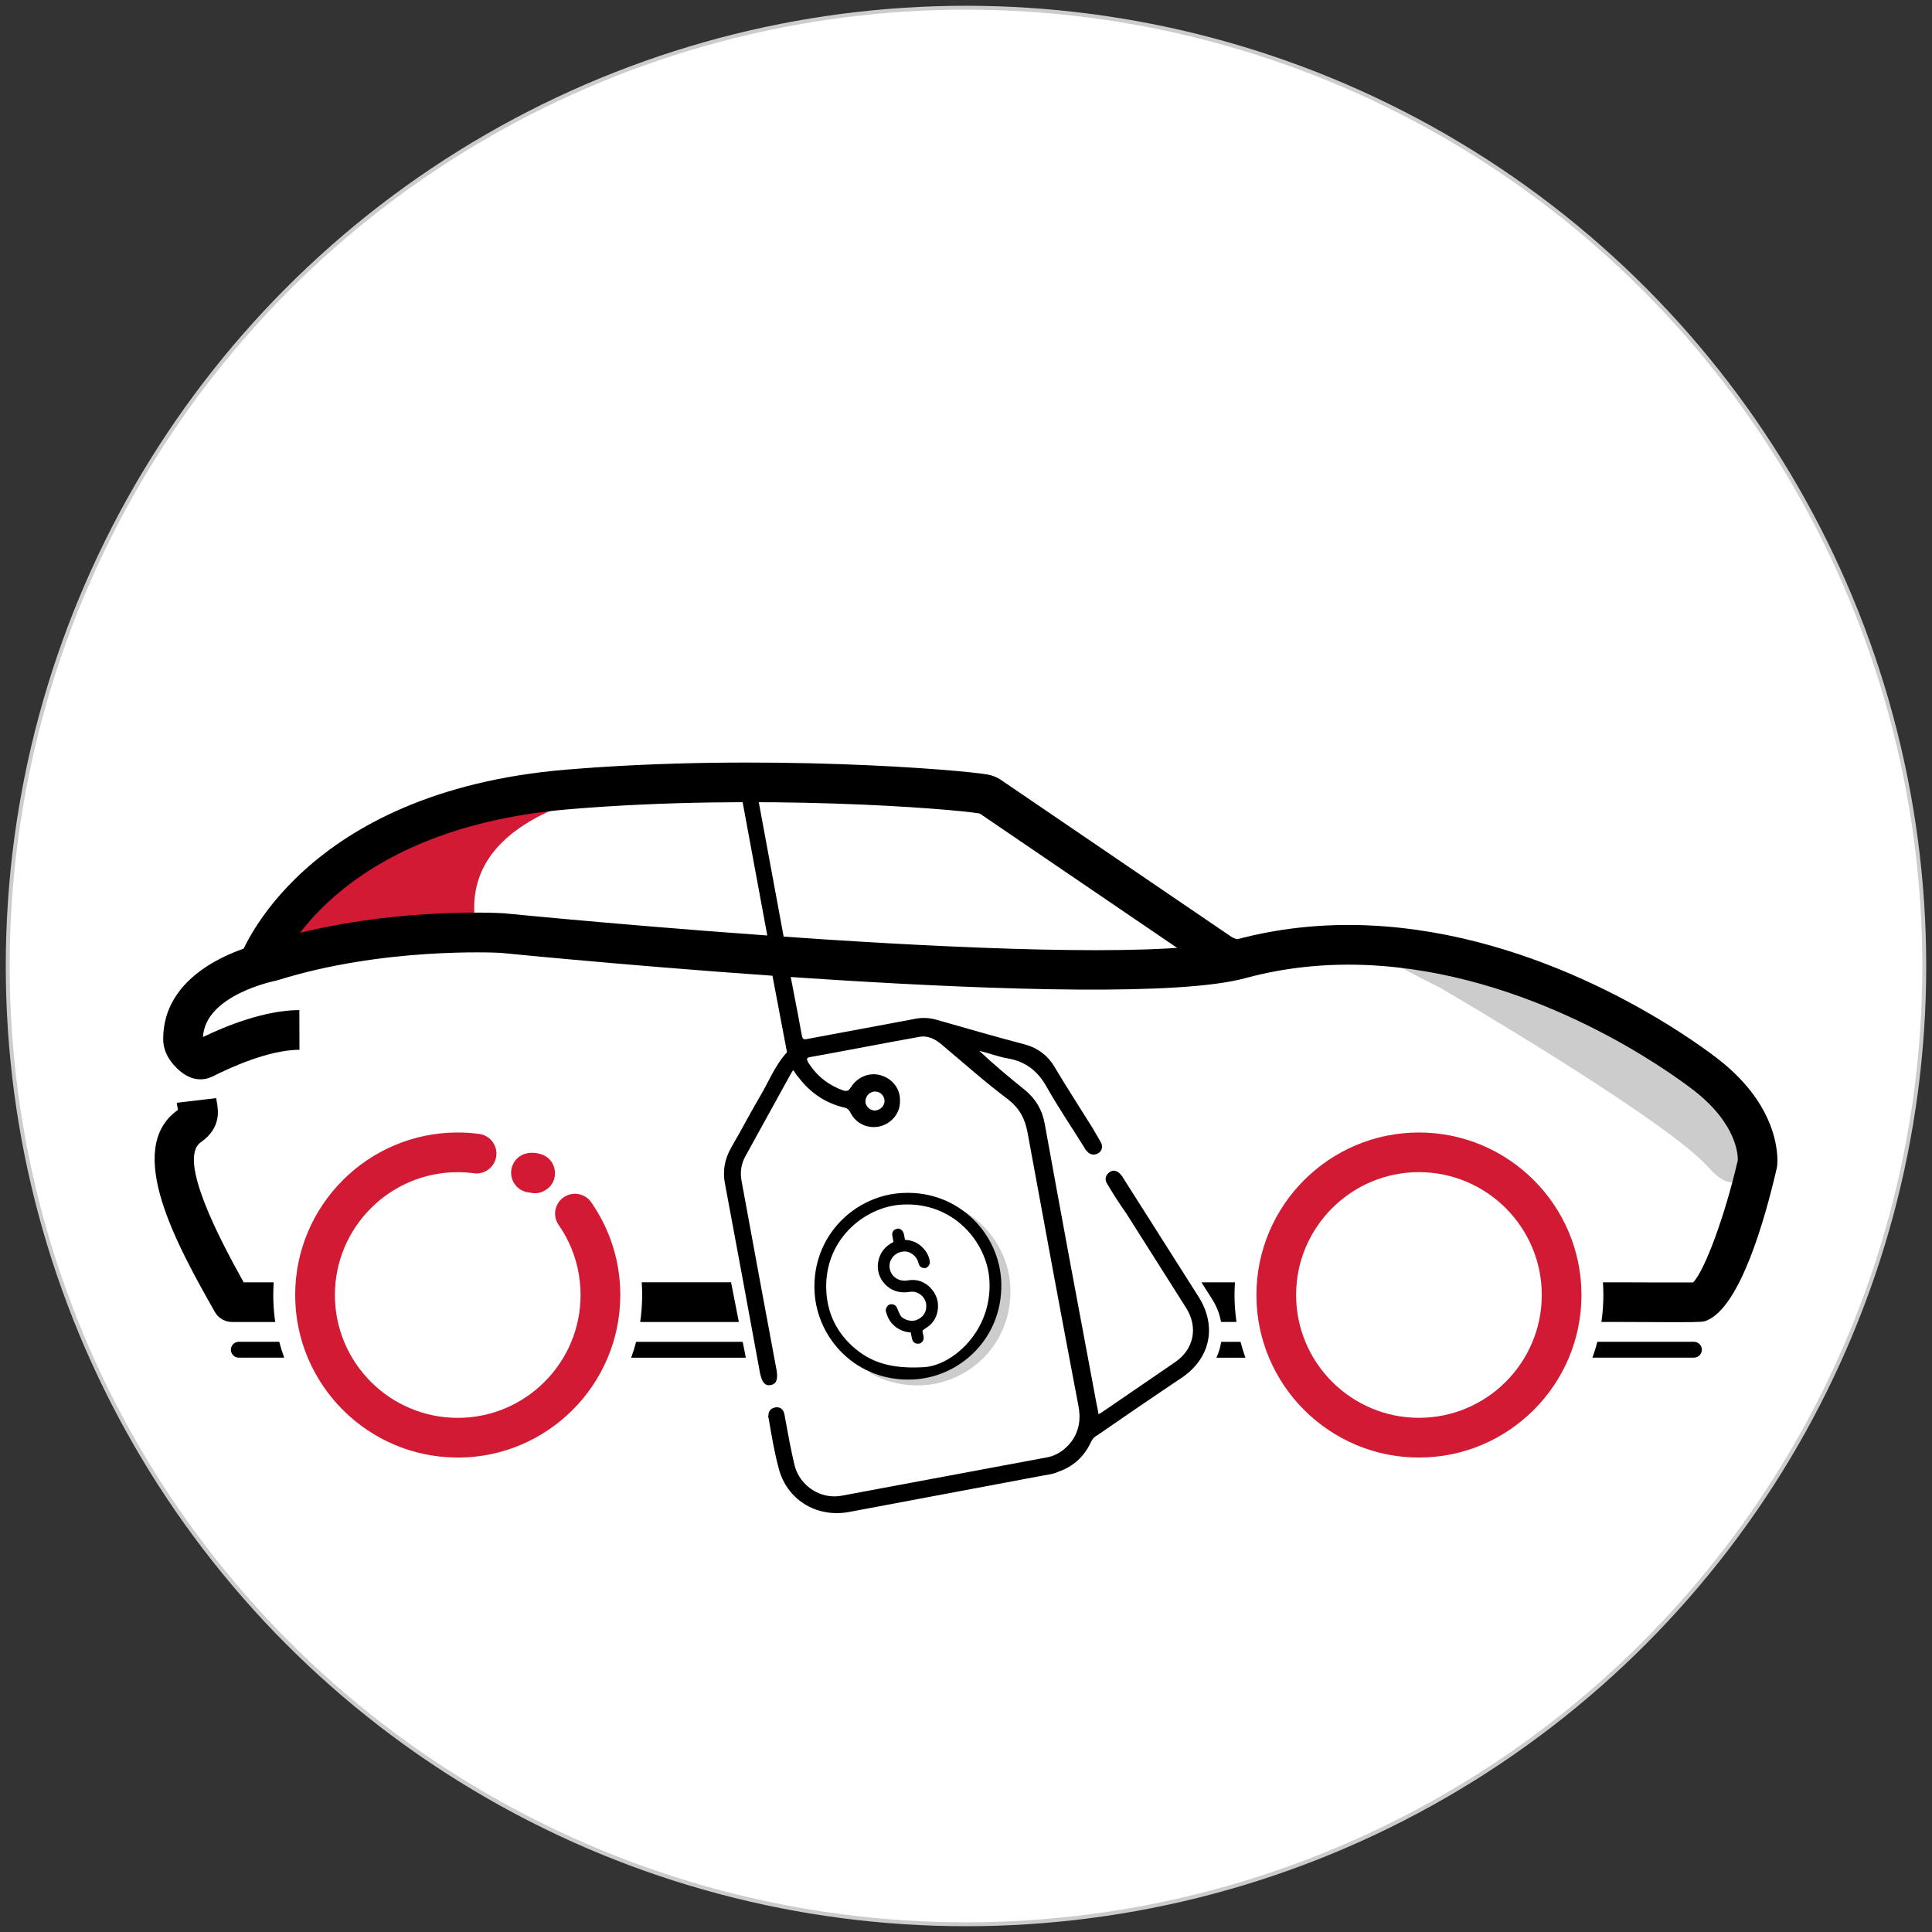 <svg xmlns="http://www.w3.org/2000/svg" id="Layer_1" data-name="Layer 1" viewBox="0 0 500 500"><rect x="0" y="0" width="500" height="500" fill="#333333" stroke="none"/><defs><style> .cls-1 { fill: #d21a34; } .cls-2 { fill: #fff; stroke: #ccc; stroke-miterlimit: 10; stroke-width: 1.01px; } .cls-3 { fill: #ccc; } </style></defs><circle class="cls-2" cx="250" cy="250" r="248"></circle><g><path class="cls-1" d="M216.75,200.52s-98.37-6.56-93.88,37.26l-48.54,6.18s-1.22-56.97,142.42-43.44Z"></path><path class="cls-3" d="M372.8,255.69s58.37,33.95,69.45,46.53c11.08,12.58,12.62-10.69,12.62-10.69,0,0-9.11-25.3-78.96-44.4,0,0-56.55-18.27-3.11,8.56Z"></path><path d="M70.72,335.14c0-1.1,.04-2.2,.11-3.28h-7.77c-5.97-10.69-17.25-31.92-11.1-36.24,5.36-3.74,4.53-8.34,4.13-10.55-.05-.28-.1-.57-.14-.88l-10.2,1.21c.06,.51,.14,1.01,.24,1.49,.02,.11,.04,.23,.06,.35-14.29,10.06,.05,35.46,9.54,52.28,.91,1.61,2.63,2.61,4.48,2.61h11.16c-.34-2.28-.51-4.62-.51-6.99Zm248.77,0c0-1.1,.04-2.2,.12-3.28h-8.68l2.82,4.45c1.16,1.83,1.9,3.8,2.25,5.81h4c-.33-2.28-.51-4.61-.51-6.98Zm-153.42-3.28c.08,1.08,.12,2.18,.12,3.28,0,2.37-.18,4.71-.51,6.99h25.53l-2.01-10.27h-23.13Zm278.36-57.95c-6.65-5.11-42.02-30.75-85.99-34.16-13.46-1.05-26.54,.13-38.86,3.49-32.06,8.72-187.51-6.72-189.09-6.88-.06,0-.13-.01-.19-.01-1.29-.08-31.69-1.76-61.25,7.45-3.22,.67-27.02,6.28-26.81,25.34,.02,2.19,.97,4.46,2.66,6.39,4.11,4.7,7.91,4.19,10.36,2.94,4.02-2.03,14.21-6.77,22.24-6.79l-.03-10.27c-8.88,.03-18.82,4.02-24.94,6.97,.58-10.91,18.58-14.52,18.76-14.55,.2-.05,.39-.1,.58-.15,27.03-8.49,55.91-7.18,57.72-7.08,8.01,.8,158.99,15.71,192.68,6.55,11.19-3.05,23.09-4.11,35.38-3.16,41.07,3.18,74.28,27.27,80.52,32.06,11.47,8.81,11.61,17.06,11.57,18.24-3.34,14.4-8.55,28.53-11.57,31.6-3.55,.03-13.46,0-19.87-.03h-3.46c.07,1.08,.11,2.18,.11,3.28,0,2.37-.17,4.7-.51,6.98h3.84c7.19,.04,12.04,.06,15.37,.06,6.95,0,7.22-.1,8.03-.43,8.7-3.52,15.11-26.26,18.16-39.5,.03-.16,.06-.32,.08-.49,.08-.59,1.69-14.64-15.49-27.85Z"></path><path d="M320.48,253.61l-4.67-1.23c.94,.25,1.4-.08,1.42-.1l-1.34-1.81-.69,1.7c-.56-.23-1.2-.56-1.96-1.02l-.23-.14-59.46-40.48c-7.24-1.22-56.87-5.25-106.26-1.1-61.24,5.14-75.13,40.65-75.69,42.16l-9.65-3.51c.63-1.76,16.31-43.16,84.49-48.89,50.88-4.27,102.51,.05,109.16,1.26,1.12,.2,2.19,.61,3.17,1.21l.23,.15,59.67,40.63c.21,.13,.36,.21,.44,.25l4.47,1.81-1.58,4.55-1.52,4.57Z"></path><polygon points="203.66 246.74 203.54 246.36 195.13 200.89 191.09 201.64 199.43 246.74 203.66 246.74"></polygon><g><path d="M72.27,347.25c.35,1.39,.78,2.77,1.28,4.11h-11.75c-1.13,0-2.05-.92-2.05-2.05s.92-2.06,2.05-2.06h10.47Z"></path><path d="M192.21,347.26l.81,4.11h-29.67c.5-1.35,.92-2.72,1.28-4.11h27.58Z"></path><path d="M322.31,351.37h-7.5c.6-1.31,1.01-2.7,1.23-4.11h5c.37,1.39,.79,2.76,1.27,4.11Z"></path><path d="M440.44,349.31c0,1.13-.93,2.05-2.06,2.05h-26.26c.49-1.34,.92-2.71,1.28-4.11h24.98c1.13,0,2.06,.93,2.06,2.06Z"></path></g><path class="cls-1" d="M367.22,377.21c-23.19,0-42.06-18.87-42.06-42.06s18.87-42.06,42.06-42.06,42.06,18.87,42.06,42.06-18.87,42.06-42.06,42.06Zm0-73.86c-17.53,0-31.79,14.26-31.79,31.79s14.26,31.79,31.79,31.79,31.79-14.26,31.79-31.79-14.26-31.79-31.79-31.79Z"></path><path class="cls-1" d="M118.45,377.21c-23.19,0-42.06-18.87-42.06-42.06s18.87-42.06,42.06-42.06c1.86,0,3.73,.12,5.56,.37,2.81,.37,4.79,2.95,4.42,5.76s-2.96,4.79-5.76,4.42c-1.39-.18-2.8-.28-4.21-.28-17.53,0-31.79,14.26-31.79,31.79s14.26,31.79,31.79,31.79,31.79-14.26,31.79-31.79c0-4.85-1.06-9.5-3.15-13.82-.72-1.5-1.57-2.95-2.52-4.31-1.62-2.33-1.05-5.53,1.28-7.15,2.33-1.62,5.53-1.05,7.15,1.28,1.26,1.81,2.38,3.73,3.34,5.71,2.77,5.73,4.18,11.89,4.18,18.3,0,23.19-18.87,42.06-42.06,42.06Z"></path><path class="cls-1" d="M138.41,308.8c-.37,0-.75-.04-1.12-.12-.08-.02-.15-.04-.23-.05-.08,0-.17-.02-.25-.03-2.82-.33-4.83-2.88-4.5-5.7,.3-2.53,2.4-4.42,4.87-4.53,.56-.05,1.18-.03,1.85,.09,3.87,.66,4.84,3.87,4.56,5.87-.1,.72-.51,2.4-2.1,3.45-.87,.65-1.95,1.03-3.07,1.03Z"></path><g><path d="M199.73,244.02c-.88,.94-.92,2.2-.77,3.49,1.53,8.04,3.06,16.07,4.58,24.11,.12,.38,.23,.76-.18,1.05-2.91,3.3-4.54,7.55-6.81,11.32-2.53,4.27-4.72,8.6-7.25,12.87-1.8,3.13-2.34,6.29-1.64,9.67,3.03,16.25,6.05,32.5,9.05,48.92,.52,2.26,1.25,3.29,2.75,3,1.5-.29,1.88-1.49,1.54-3.72-3.03-16.25-6.05-32.5-9.05-48.92-.49-2.43-.13-4.54,.93-6.53,3.92-7.11,7.84-14.22,11.76-21.33,.24-.32,.3-.67,.71-.97,.44,.62,.7,1.2,1.17,1.65,2.95,3.94,6.81,6.76,11.85,7.98,.88,.15,1.35,.59,1.75,1.38,1.49,2.97,4.71,4.24,7.73,3.48,2.85-.78,5.08-3.3,5.06-6.37,.19-3.22-1.89-5.93-4.99-6.82-2.93-.86-6.04,.42-7.78,3.2-.5,.82-.88,.94-1.76,.79-3.92-1.39-6.96-3.72-9.24-7.36-.41-.79-.52-1.17,.59-1.35,9.33-1.67,18.68-3.52,28.01-5.19,2.43-.49,4.42,.57,6.15,2.13,5.7,4.77,11.2,9.68,17.13,14.12,2.87,2.3,4.23,4.88,4.9,8.43,4.32,23.52,8.64,47.04,13.14,70.59,.69,3.37,.33,6.57-1.79,9.46-1.62,2.08-3.68,3.53-6.11,4.03-17.74,3.31-35.49,6.63-53.23,9.94-5.43,1.07-10.81-2.38-12.26-7.69-.95-3.96-1.7-8.07-2.45-12.17-.09-.56-.17-1.11-.29-1.5-.35-1.14-1.17-1.65-2.28-1.47-1.11,.17-1.79,.96-1.79,2.05-.03,.18-.09,.53,.06,.73,.72,4.28,1.44,8.56,2.54,12.73,2.03,8.3,9.72,13.05,18.11,11.58,16.63-3.14,33.44-6.25,50.06-9.4,1.5-.29,2.96-.4,4.34-1.07,3.84-1.34,6.64-3.94,8.35-7.62,.3-.67,.77-1.32,1.56-1.72,7.37-5.08,14.75-10.15,22.09-15.05,7.37-5.08,8.95-13.31,4.26-20.8-6.56-10.34-13.12-20.68-19.69-31.02-.15-.21-.12-.38-.29-.41-.88-1.23-2.08-1.62-3.1-.89s-1.41,1.93-.54,3.16c1.55,2.61,3.12,5.05,4.87,7.52,5.13,8.11,10.27,16.21,15.4,24.32,3.3,5.08,2.13,10.85-2.77,14.18-6.35,4.35-12.69,8.69-19.04,13.04-.21,.15-.41,.29-.79,.41-.14-1.29-.49-2.43-.66-3.55-4.47-23.73-8.91-47.63-13.2-71.33-.63-3.72-2.29-6.72-5.48-9.25-3.98-3.21-7.78-6.39-11.52-9.91,2.43,.59,4.98,1.57,7.44,1.99,4.57,.78,7.76,3.31,9.97,7.3,3.06,5.4,6.53,10.51,9.8,15.77,.15,.21,.26,.59,.58,.82,.73,1.03,1.96,1.24,2.96,.68s1.38-1.75,.68-2.96-1.4-2.41-2.1-3.61c-3.27-5.26-6.71-10.54-9.94-15.98-1.69-2.82-4.26-4.7-7.37-5.59-7.79-2.05-15.38-4.24-23.14-6.46-1.73-.47-3.34-.57-5.01-.31-9.53,1.82-18.86,3.49-28.39,5.3-1.32,.32-1.2-.38-1.43-1.15-1.3-7.27-2.8-14.4-4.09-21.67-.32-1.32-.7-2.29-1.84-3.02-.68,.79-1.23,.88-1.79,.96Zm27.18,43.32c-1.32,.32-2.61-.62-2.92-1.94-.14-1.29,.62-2.61,2.12-2.9,1.29-.14,2.43,.59,2.75,1.91,.32,1.32-.62,2.61-1.94,2.92Z"></path><path class="cls-3" d="M248.22,312.75c.69,1.5,1.26,3.05,1.72,4.66,5.09,3.83,8.14,9.73,8.49,15.39,.8,13.26-9.72,22.13-16.94,22.51-4.77,.29-8.53-.15-11.7-1.27-1.58,.52-3.19,.91-4.83,1.16,3.84,2.26,8.44,3.53,13.6,3.31,12.35-.53,23.26-10.78,22.94-24.86-.2-8.84-5.4-16.92-13.29-20.88Z"></path><g><path d="M233.86,308.73c14.24-.61,24.99,10.62,25.28,23.42,.32,14.09-10.6,24.33-22.94,24.86-14.56,.63-24.8-10.58-25.4-22.8-.71-14.43,10.58-25.04,23.07-25.48Zm5.26,45.09c7.22-.38,17.74-9.25,16.94-22.51-.6-9.83-9.35-20.41-22.79-19.55-9.66,.62-20.31,9.29-19.4,22.74,.37,5.47,2.64,10.15,6.67,13.84,4.49,4.12,9.86,6.01,18.58,5.48Z"></path><path d="M235.72,344.86c-1.82-.15-3.33-.79-4.6-2.05-1-.98-1.52-2.17-1.87-3.49-.15-.57,.4-1.54,.96-1.71,.74-.23,1.56,.08,1.85,.71,.3,.65,.55,1.32,.88,1.95,.66,1.27,2.84,1.91,4.27,1.34,1.81-.72,2.71-2.25,2.48-4.11-.25-2.01-2.28-3.48-4.17-3.17-1.83,.3-3.59,.11-5.17-.9-2.26-1.44-3.53-4.07-3.09-6.76,.4-2.45,1.78-4.13,3.96-5.25-.08-.46-.14-.93-.24-1.4-.28-1.22,.23-1.74,1.14-2.02,.76-.23,1.63,.46,1.82,1.42,.09,.47,.17,.95,.27,1.45,1.52,.08,2.89,.55,4.04,1.52,1.28,1.09,2.17,2.43,2.39,4.15,.07,.58-.34,1.3-.91,1.56-.44,.2-1.31,.03-1.62-.38-.2-.26-.36-.58-.43-.89-.35-1.6-1.96-2.96-3.56-2.96-1.81,0-3.35,1.23-3.78,2.78-.74,2.67,1.54,5.27,4.58,4.72,2.41-.44,4.56,.34,6.19,2.26,1.23,1.45,1.8,3.13,1.62,5.04-.16,1.69-.82,3.15-2.1,4.29-.53,.47-1.16,.82-1.73,1.25-.1,.08-.17,.3-.15,.44,.08,.49,.25,.97,.29,1.46,.07,.82-.54,1.6-1.3,1.64-.95,.05-1.49-.35-1.73-1.34-.12-.5-.19-1.02-.28-1.53Z"></path></g></g></g></svg>